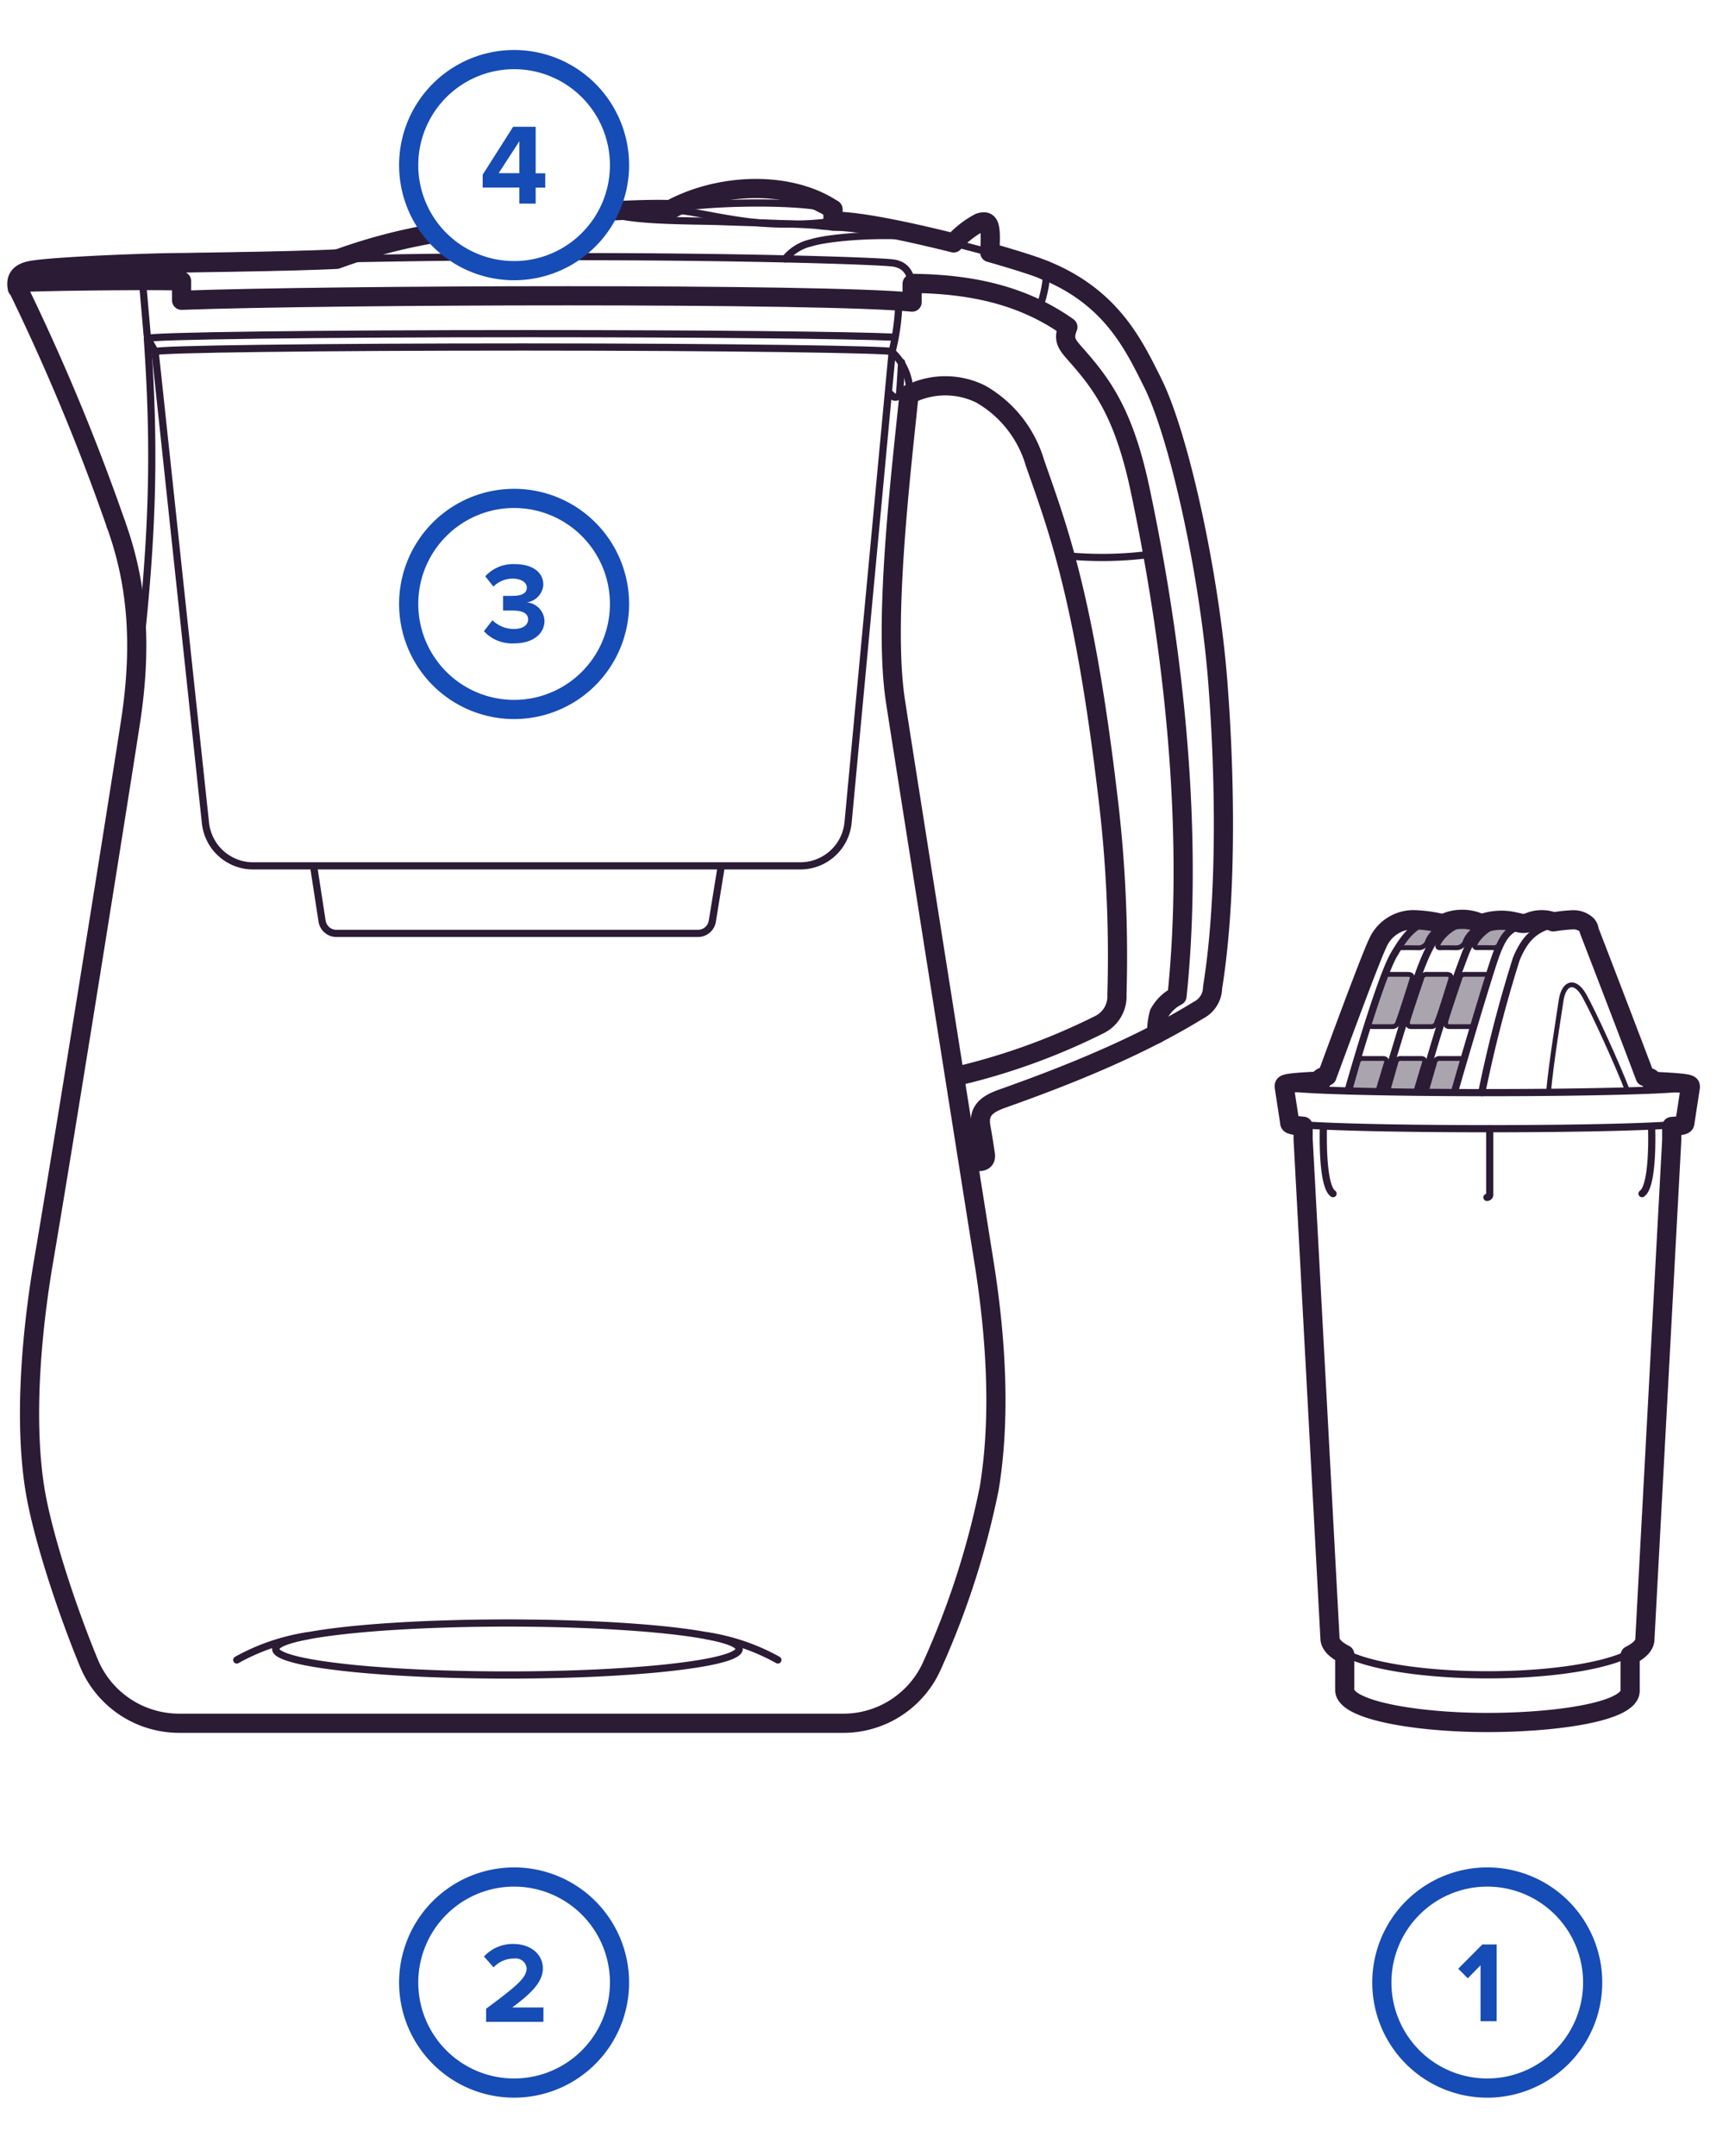 <svg xmlns="http://www.w3.org/2000/svg" width="471" viewBox="0 0 353.25 440.25" height="587" version="1.0"><path stroke-linecap="round" transform="matrix(1.958 0 0 1.959 -373.788 -1.113)" fill="none" stroke-linejoin="round" d="M196.26 38.08c1.86 4.27 4.25 10.1 6.79 17.13 2.06 5.699 2.83 12 1.54 20.49-.85 5.6-6.86 43.3-9.09 56.33-1.09 6.401-2.12 15.84-.94 23.55.71 4.65 3.22 12.41 5.65 18.3a10.07 10.07 0 0 0 1.535 2.58 10.233 10.233 0 0 0 2.217 2.02 10.306 10.306 0 0 0 2.711 1.288 10.259 10.259 0 0 0 2.967.442h69.28a10.091 10.091 0 0 0 4.224-.907 10.06 10.06 0 0 0 2.436-1.563 10.37 10.37 0 0 0 1.028-1.026 10.213 10.213 0 0 0 1.562-2.434 86.13 86.13 0 0 0 6-18.54c1.24-7.47.7-15.86-.54-23.6-.45-2.78-8.69-54.84-9.25-58.56-1.29-8.48.68-24.44 1.43-31.93" stroke="#2b1b35" stroke-width=".75"/><path stroke-linecap="round" transform="matrix(1.958 0 0 1.959 -373.788 -1.113)" fill="none" stroke-linejoin="round" d="M203 55.21c2.06 5.699 2.83 12 1.54 20.49-.85 5.6-6.86 43.3-9.09 56.33-1.09 6.401-2.12 15.84-.94 23.55.71 4.65 3.22 12.41 5.65 18.3a10.144 10.144 0 0 0 2.568 3.67 10.092 10.092 0 0 0 2.492 1.673 10.259 10.259 0 0 0 4.37.987h69.28a10.039 10.039 0 0 0 2.866-.405c.464-.136.917-.303 1.358-.503a10.06 10.06 0 0 0 2.436-1.563 9.95 9.95 0 0 0 1.026-1.025 9.998 9.998 0 0 0 1.564-2.434 86.13 86.13 0 0 0 6-18.54c1.24-7.47.7-15.86-.54-23.6-.45-2.78-8.69-54.84-9.25-58.56-1.29-8.48.68-24.44 1.43-31.93" stroke="#2b1b35" stroke-width="2"/><path stroke-linecap="round" transform="matrix(1.958 0 0 1.959 -373.788 -1.113)" fill="none" stroke-linejoin="round" d="M292 121.66h.91c.57 0 .92-.14.8-.84-.08-.469-.21-1.44-.44-2.68-.31-1.65.42-2.38 2.09-3 7.5-2.65 14.65-5.6 20.6-9.27a2.652 2.652 0 0 0 1.063-.969c.13-.208.23-.429.3-.662a2.78 2.78 0 0 0 .107-.72c1.81-11.22 1-25.738.62-30.838-.77-11.51-4.05-26.58-6.88-32.23-2-4-4.32-8.911-11.26-11.73" stroke="#2b1b35" stroke-width=".75"/><path stroke-linecap="round" transform="matrix(1.958 0 0 1.959 -373.788 -1.113)" fill="none" stroke-linejoin="round" d="M290.6 112.79a67.62 67.62 0 0 0 15.06-5.43 3.22 3.22 0 0 0 .771-.547 3.277 3.277 0 0 0 1.02-2.562c.205-7.06-.128-14.093-1.002-21.1-2.44-20.501-5.2-27.601-7.56-34.35a12.012 12.012 0 0 0-.867-2.158 12.175 12.175 0 0 0-2.867-3.637 12.263 12.263 0 0 0-1.896-1.345 8.326 8.326 0 0 0-5.63-.652 8.348 8.348 0 0 0-1.81.652" stroke="#2b1b35" stroke-width=".75"/><path stroke-linecap="round" transform="matrix(1.958 0 0 1.959 -373.788 -1.113)" fill="none" stroke-linejoin="round" d="M292 121.66h.91c.57 0 .92-.14.8-.84-.08-.469-.21-1.44-.44-2.68-.31-1.65.42-2.38 2.09-3 7.5-2.65 14.65-5.6 20.6-9.27a2.652 2.652 0 0 0 1.063-.969c.13-.208.23-.429.3-.662a2.78 2.78 0 0 0 .107-.72c1.81-11.22 1-25.738.62-30.838-.77-11.51-4.05-26.58-6.88-32.23-2-4-4.32-8.911-11.26-11.73" stroke="#2b1b35" stroke-width="2"/><path stroke-linecap="round" transform="matrix(1.958 0 0 1.959 -373.788 -1.113)" fill="none" stroke-linejoin="round" d="M290.6 112.79a67.62 67.62 0 0 0 15.06-5.43 3.22 3.22 0 0 0 .771-.547 3.277 3.277 0 0 0 1.02-2.562c.205-7.06-.128-14.093-1.002-21.1-2.44-20.501-5.2-27.601-7.56-34.35a12.012 12.012 0 0 0-.867-2.158 12.175 12.175 0 0 0-2.867-3.637 12.263 12.263 0 0 0-1.896-1.345 8.326 8.326 0 0 0-5.63-.652 8.348 8.348 0 0 0-1.81.652" stroke="#2b1b35" stroke-width="2"/><path stroke-linecap="round" transform="matrix(1.958 0 0 1.959 -373.788 -1.113)" fill="none" stroke-linejoin="round" d="M286.13 30.11c5.76.07 11.31 1.08 16.2 4.55-.51 1.28-.14 1.78.77 2.8 2.75 3.11 5.071 6.11 6.78 14.2 4.49 21.22 5.25 39.3 3.84 52.74a4.39 4.39 0 0 0-1.87 1.82 7.439 7.439 0 0 0-.25 2.12" stroke="#2b1b35" stroke-width=".75"/><path stroke-linecap="round" transform="matrix(1.958 0 0 1.959 -373.788 -1.113)" fill="none" stroke-linejoin="round" d="M286.13 30.11c5.76.07 11.31 1.08 16.2 4.55-.51 1.28-.14 1.78.77 2.8 2.75 3.11 5.071 6.11 6.78 14.2 4.49 21.22 5.25 39.3 3.84 52.74a4.39 4.39 0 0 0-1.87 1.82 7.439 7.439 0 0 0-.25 2.12" stroke="#2b1b35" stroke-width="2"/><path stroke-linecap="round" transform="matrix(1.958 0 0 1.959 -373.788 -1.113)" fill="none" stroke-linejoin="round" d="M302.06 58.49a38.85 38.85 0 0 0 9.13-.17M206.28 35.86c.75 11 .77 20.45-1.36 37.31m63.111 99.3a.4.4 0 0 1-.118.265c-.078.09-.193.177-.347.263a4.132 4.132 0 0 1-.576.26c-.232.083-.497.167-.8.248-.304.082-.64.164-1.016.242-.373.077-.778.153-1.219.227a58.154 58.154 0 0 1-3.007.41 80.01 80.01 0 0 1-1.757.18 130.221 130.221 0 0 1-3.942.295 157.55 157.55 0 0 1-4.38.204c-.758.025-1.524.047-2.302.063-.777.018-1.559.032-2.347.04a234.231 234.231 0 0 1-4.74 0c-.788-.008-1.57-.022-2.346-.04a168.122 168.122 0 0 1-4.537-.153 157.55 157.55 0 0 1-2.145-.114 130.22 130.22 0 0 1-3.942-.295 80.01 80.01 0 0 1-3.352-.377c-.501-.068-.974-.14-1.413-.213-.44-.074-.846-.15-1.219-.227-.375-.078-.712-.16-1.015-.242a10.028 10.028 0 0 1-.8-.249 4.132 4.132 0 0 1-.577-.26 1.288 1.288 0 0 1-.347-.262.401.401 0 0 1-.118-.265c0-.088.04-.178.118-.266.078-.087.193-.175.347-.263.156-.088.347-.173.577-.257.231-.086.496-.17.8-.251.303-.082.64-.162 1.013-.24.375-.08.78-.155 1.221-.229a44.86 44.86 0 0 1 1.413-.213 79.418 79.418 0 0 1 3.352-.375c.612-.058 1.248-.11 1.907-.16.658-.05 1.337-.093 2.035-.135a151.825 151.825 0 0 1 4.38-.203 180.621 180.621 0 0 1 4.649-.104 187.415 187.415 0 0 1 4.74 0 180.622 180.622 0 0 1 4.648.104 151.825 151.825 0 0 1 6.414.339 103.707 103.707 0 0 1 3.665.336c.559.064 1.092.13 1.594.198.501.068.972.14 1.413.213.44.074.846.15 1.219.23.375.077.712.157 1.015.239.304.082.57.165.8.251.23.084.422.17.577.257.154.088.27.176.347.263a.405.405 0 0 1 .118.266Zm0 0" stroke="#2b1b35" stroke-width=".75"/><path stroke-linecap="round" transform="matrix(1.958 0 0 1.959 -373.788 -1.113)" fill="none" stroke-linejoin="round" d="M215.609 173.61a22.023 22.023 0 0 1 7.442-2.53m49.019 2.53a21.998 21.998 0 0 0-7.44-2.53M236.32 24.9A58.335 58.335 0 0 0 226 27.56c-3.48.19-11.45.31-16 .38-1.729 0-5.34.13-8.72.29m98.64.51c-1.24-.58-5.74-1.85-5.74-1.85.17-2.85 0-3.46-1.09-3.1a9.962 9.962 0 0 0-2.68 2.1c-2.52-.63-11.06-2.64-12.58-2.26a26.11 26.11 0 0 1-4.53.29c-5.279.12-10-1.51-12.79-1.51-1.52 0-3.75.1-6.38.29m-52.8 7.3c3.85-.17 7.71-.27 8.51-.14v1.999c15.22-.568 65.67-.74 74.85.191a22.99 22.99 0 0 1-.71 5.2 5.64 5.64 0 0 1 1.409 2.012 5.66 5.66 0 0 1 .43 2.419" stroke="#2b1b35" stroke-width=".75"/><path stroke-linecap="round" transform="matrix(1.958 0 0 1.959 -373.788 -1.113)" fill="none" stroke-linejoin="round" d="M206.28 35.86c0-.28 17.78-.51 39.7-.51 18.29 0 33.68.16 38.3.37m-77.21 1.51c0-.27 17.2-.49 38.47-.49S284 37 284 37.23" stroke="#2b1b35" stroke-width=".75"/><path stroke-linecap="round" transform="matrix(1.958 0 0 1.959 -373.788 -1.113)" fill="none" stroke-linejoin="round" d="m205.779 30 .47 5.38c.027.293.115.566.26.82l.361.62c.142.24.228.502.26.78l5.209 48.73c.032.307.09.608.178.904.085.297.2.582.339.857a4.865 4.865 0 0 0 1.115 1.455c.227.208.475.391.738.55a4.96 4.96 0 0 0 2.632.734h57.058c.312 0 .619-.026.924-.083a5.048 5.048 0 0 0 2.466-1.222c.23-.21.437-.44.625-.686a5.02 5.02 0 0 0 .986-2.568l4.6-49.04m-.39 4.219.39.36a.4.4 0 0 0 .445.148.4.4 0 0 0 .315-.347c.06-.4.22-3.27.22-3.27M203 29.89s-.08-1.73.54-1.76m6.3 1.75c0-.589.16-1.93 1.3-2m39.52-.56c18.25 0 31.62.45 33.38.659 1.76.211 2.25 1.69 1.999 4.002h-1.369m-58.81-4.411c4.39-.09 8.69-.16 12.84-.2m15.68-4.7c2 1 8.7.89 11.79 1 1.33.06 8.86.25 10.061.41 2 .25 4.549.23 4.92-.21" stroke="#2b1b35" stroke-width=".75"/><path stroke-linecap="round" transform="matrix(1.958 0 0 1.959 -373.788 -1.113)" fill="none" stroke-linejoin="round" d="M272.83 27.56c.338-.422.74-.777 1.198-1.062a4.75 4.75 0 0 1 1.483-.609c2.049-.67 10-1.33 14.89 0 1.228.331 3.1.812 3.768 1.001m-33.289-4.47c2.93-.77 13.58-1.06 16.94 0v1" stroke="#2b1b35" stroke-width=".75"/><path stroke-linecap="round" transform="matrix(1.958 0 0 1.959 -373.788 -1.113)" fill="none" stroke-linejoin="round" d="M277.82 22.4v1.02" stroke="#2b1b35" stroke-width="2"/><path stroke-linecap="round" transform="matrix(1.958 0 0 1.959 -373.788 -1.113)" fill="none" stroke-linejoin="round" d="M277.82 22.4c-4.49-3-11.7-2.811-16.94 0" stroke="#2b1b35" stroke-width=".75"/><path stroke-linecap="round" transform="matrix(1.958 0 0 1.959 -373.788 -1.113)" fill="none" stroke-linejoin="round" d="M235.65 25a57.962 57.962 0 0 0-9.62 2.6c-3.48.19-11.45.31-16 .379-1.64 0-4.94.122-8.15.261m59-5.82c-1.54-.05-3.59 0-6 .13m45.04 6.19c-1.24-.58-5.74-1.85-5.74-1.85.17-2.85 0-3.46-1.09-3.1a9.962 9.962 0 0 0-2.68 2.1c-2.52-.63-9.46-2.31-12.58-2.26m-.01-1.23c-4.49-3-11.7-2.811-16.94 0" stroke="#2b1b35" stroke-width="2"/><path stroke-linecap="round" transform="matrix(1.958 0 0 1.959 -373.788 -1.113)" fill="none" stroke-linejoin="round" d="M299.42 32.45c.46-1.17.9-3.52.5-3.71m-76.29 62.15.88 5.7a1.524 1.524 0 0 0 .509.915c.137.118.288.208.458.27.168.064.343.096.523.096h37.74a1.513 1.513 0 0 0 1.49-1.27l.93-5.72" stroke="#2b1b35" stroke-width=".75"/><path stroke-linecap="round" transform="matrix(1.958 0 0 1.959 -373.788 -1.113)" fill="none" stroke-linejoin="round" d="M193.23 30c3.75-.16 15.829-.25 16.62-.13v2.001c15.22-.57 67-.742 76.23.19v-1.91" stroke="#2b1b35" stroke-width="2"/><path fill="#164cb5" d="M105.035 103.742a19.641 19.641 0 0 1 3.82.375c.63.125 1.25.281 1.864.469a19.94 19.94 0 0 1 3.547 1.469 20.273 20.273 0 0 1 3.191 2.133 19.379 19.379 0 0 1 2.71 2.719c.407.495.79 1.007 1.145 1.542.36.535.688 1.082.989 1.649a19.091 19.091 0 0 1 1.469 3.55 19.112 19.112 0 0 1 .75 3.766 19.661 19.661 0 0 1-.282 5.742 19.24 19.24 0 0 1-.468 1.864 19.091 19.091 0 0 1-1.469 3.55 18.63 18.63 0 0 1-.989 1.649 19.217 19.217 0 0 1-1.144 1.543 19.38 19.38 0 0 1-1.29 1.425c-.452.454-.929.883-1.421 1.293a20.273 20.273 0 0 1-3.191 2.133 19.94 19.94 0 0 1-3.547 1.469 19.112 19.112 0 0 1-3.766.75 19.641 19.641 0 0 1-5.738-.281 19.523 19.523 0 0 1-3.672-1.117 20.158 20.158 0 0 1-1.738-.82 20.663 20.663 0 0 1-1.649-.989 21.007 21.007 0 0 1-1.543-1.145 20.75 20.75 0 0 1-1.422-1.292 19.432 19.432 0 0 1-2.437-2.97 20.664 20.664 0 0 1-.988-1.648 19.598 19.598 0 0 1-1.934-5.414 19.411 19.411 0 0 1-.375-3.82 19.661 19.661 0 0 1 .84-5.688 19.598 19.598 0 0 1 14.918-13.53 19.411 19.411 0 0 1 3.82-.376m0-3.918c-.77 0-1.539.04-2.305.114-.765.074-1.523.187-2.28.34a23.534 23.534 0 0 0-4.406 1.336 24.094 24.094 0 0 0-4.063 2.172c-.641.429-1.258.886-1.852 1.374a22.887 22.887 0 0 0-1.707 1.55 23.772 23.772 0 0 0-1.55 1.708 23.42 23.42 0 0 0-1.372 1.855c-.43.641-.824 1.301-1.188 1.977a23.952 23.952 0 0 0-1.762 4.258 23.42 23.42 0 0 0-.558 2.238 22.536 22.536 0 0 0-.34 2.285 23.833 23.833 0 0 0-.113 2.305c0 .77.04 1.535.113 2.3.075.77.188 1.528.34 2.286a23.42 23.42 0 0 0 3.508 8.473c.426.64.883 1.257 1.371 1.855a23.772 23.772 0 0 0 1.55 1.707 22.887 22.887 0 0 0 1.708 1.55 23.046 23.046 0 0 0 3.832 2.559 22.39 22.39 0 0 0 2.082.989 23.534 23.534 0 0 0 6.687 1.675c.766.075 1.536.114 2.305.114.77 0 1.535-.04 2.3-.114a22.46 22.46 0 0 0 2.282-.34 23.42 23.42 0 0 0 4.41-1.335 22.76 22.76 0 0 0 2.082-.989 22.25 22.25 0 0 0 1.977-1.183 23.657 23.657 0 0 0 5.11-4.633 24.48 24.48 0 0 0 1.374-1.855 24.023 24.023 0 0 0 2.172-4.063 23.924 23.924 0 0 0 1.676-6.695 23.899 23.899 0 0 0 0-4.606 23.44 23.44 0 0 0-.902-4.523 23.664 23.664 0 0 0-.774-2.172 24.212 24.212 0 0 0-.988-2.086 24.694 24.694 0 0 0-1.184-1.977 24.48 24.48 0 0 0-1.375-1.855 23.719 23.719 0 0 0-3.257-3.258 23.387 23.387 0 0 0-3.828-2.559 24.138 24.138 0 0 0-2.083-.988 23.42 23.42 0 0 0-4.41-1.336 22.46 22.46 0 0 0-2.281-.34 23.813 23.813 0 0 0-2.3-.113Zm0 0"/><path fill="#164cb5" d="m98.867 128.898 1.742-2.234a6.18 6.18 0 0 0 1.993 1.313 6.22 6.22 0 0 0 2.335.472c1.958 0 2.958-.824 2.958-1.96 0-1.137-.961-1.802-3.153-1.802h-1.96v-3h1.96c1.742 0 2.895-.507 2.895-1.664 0-1.156-1.27-1.863-2.914-1.863a5.62 5.62 0 0 0-2.118.434c-.68.281-1.277.68-1.8 1.195l-1.664-2.098a7.676 7.676 0 0 1 2.722-1.906 7.623 7.623 0 0 1 3.27-.582c3.66 0 5.875 1.645 5.875 4.25a3.93 3.93 0 0 1-2.153 3.184 3.93 3.93 0 0 1-1.277.383c.484.03.945.148 1.387.351a3.882 3.882 0 0 1 1.961 2.016 3.9 3.9 0 0 1 .316 1.394c0 2.703-2.43 4.606-6.168 4.606a7.762 7.762 0 0 1-3.383-.547 7.751 7.751 0 0 1-2.824-1.942Zm6.168 256.379a19.641 19.641 0 0 1 3.82.375c.63.125 1.25.282 1.864.47a19.091 19.091 0 0 1 3.547 1.469c.562.3 1.113.632 1.644.987a19.28 19.28 0 0 1 4.258 3.86c.406.496.789 1.011 1.144 1.546.36.532.688 1.082.989 1.649a19.092 19.092 0 0 1 1.469 3.547 19.509 19.509 0 0 1 .844 5.688 19.781 19.781 0 0 1-.376 3.823 19.24 19.24 0 0 1-.468 1.864 19.091 19.091 0 0 1-1.469 3.547 18.19 18.19 0 0 1-.989 1.648 19.28 19.28 0 0 1-1.144 1.547 20.21 20.21 0 0 1-1.29 1.426 19.28 19.28 0 0 1-2.969 2.434 19.306 19.306 0 0 1-3.382 1.812 19.94 19.94 0 0 1-1.808.648 19.587 19.587 0 0 1-3.766.746 19.49 19.49 0 0 1-1.918.098c-.64 0-1.281-.035-1.918-.098a19.411 19.411 0 0 1-1.902-.281 20.286 20.286 0 0 1-1.863-.465 19.523 19.523 0 0 1-3.547-1.472 18.63 18.63 0 0 1-1.649-.989 19.32 19.32 0 0 1-2.965-2.434 20.262 20.262 0 0 1-1.293-1.425 19.99 19.99 0 0 1-2.133-3.195 19.73 19.73 0 0 1-1.468-3.547 19.766 19.766 0 0 1-.84-5.688 19.781 19.781 0 0 1 .375-3.82 19.25 19.25 0 0 1 1.113-3.676c.246-.594.52-1.172.82-1.738a19.991 19.991 0 0 1 2.133-3.195c.407-.497.84-.97 1.293-1.422.454-.457.926-.887 1.422-1.293a19.565 19.565 0 0 1 4.93-2.957c.59-.246 1.195-.461 1.809-.645a19.113 19.113 0 0 1 3.765-.75 19.641 19.641 0 0 1 1.918-.094m0-3.922c-.77 0-1.539.04-2.305.114a24.82 24.82 0 0 0-2.28.34c-.755.152-1.5.336-2.235.562-.738.223-1.461.48-2.172.777a22.51 22.51 0 0 0-2.082.985c-.68.363-1.34.758-1.98 1.187a23.719 23.719 0 0 0-5.11 4.633 22.764 22.764 0 0 0-1.371 1.852 23.086 23.086 0 0 0-2.172 4.066 23.535 23.535 0 0 0-1.676 6.692 23.894 23.894 0 0 0-.113 2.304c0 .77.04 1.54.113 2.305.075.765.188 1.527.34 2.281a23.131 23.131 0 0 0 1.336 4.41 23.086 23.086 0 0 0 2.172 4.066c.426.641.883 1.258 1.371 1.852a23.719 23.719 0 0 0 5.11 4.633c.64.43 1.3.824 1.98 1.188a22.51 22.51 0 0 0 2.082.984c.71.297 1.434.555 2.172.777a23.098 23.098 0 0 0 4.515.903c.766.074 1.536.113 2.305.113.77 0 1.535-.04 2.3-.113a23.44 23.44 0 0 0 4.52-.902 22.832 22.832 0 0 0 2.172-.778 22.998 22.998 0 0 0 4.059-2.172c.64-.426 1.258-.887 1.852-1.375a22.973 22.973 0 0 0 3.257-3.258c.489-.594.946-1.21 1.375-1.851a24.093 24.093 0 0 0 2.172-4.067c.293-.71.551-1.433.774-2.172.226-.738.41-1.48.562-2.238.149-.754.262-1.515.34-2.281a23.966 23.966 0 0 0 0-4.61 23.44 23.44 0 0 0-.902-4.52c-.223-.737-.48-1.46-.774-2.17a24.212 24.212 0 0 0-2.172-4.067c-.43-.64-.886-1.258-1.375-1.852a22.973 22.973 0 0 0-3.258-3.258 22.71 22.71 0 0 0-1.851-1.375 22.998 22.998 0 0 0-4.059-2.172 22.82 22.82 0 0 0-2.172-.777 23.44 23.44 0 0 0-6.82-1.016Zm0 0"/><path fill="#164cb5" d="M99.316 412.82v-2.605c6.403-4.738 8.282-6.367 8.282-8.285a2.164 2.164 0 0 0-.274-.848 2.189 2.189 0 0 0-.582-.672 2.195 2.195 0 0 0-.8-.394 2.26 2.26 0 0 0-.887-.047 5.532 5.532 0 0 0-2.297.453 5.494 5.494 0 0 0-1.914 1.351l-1.957-2.214a7.908 7.908 0 0 1 2.738-1.934 7.869 7.869 0 0 1 3.293-.633c3.328 0 5.992 1.957 5.992 4.996 0 2.684-2.215 4.996-6.265 7.973h6.382v2.937h-11.75Zm204.544-27.543a19.641 19.641 0 0 1 3.82.375c.629.125 1.25.282 1.863.47a19.091 19.091 0 0 1 3.547 1.469c.562.3 1.113.632 1.644.987a19.28 19.28 0 0 1 4.258 3.86c.406.496.79 1.011 1.145 1.546.36.532.687 1.082.988 1.649a19.092 19.092 0 0 1 1.469 3.547 19.509 19.509 0 0 1 .844 5.688 19.781 19.781 0 0 1-.375 3.823c-.125.63-.282 1.25-.47 1.864a19.091 19.091 0 0 1-1.469 3.547c-.3.566-.628 1.117-.987 1.648a19.28 19.28 0 0 1-1.145 1.547 20.21 20.21 0 0 1-1.289 1.426 19.28 19.28 0 0 1-2.969 2.434 19.418 19.418 0 0 1-3.382 1.812 19.94 19.94 0 0 1-1.809.648 19.587 19.587 0 0 1-3.766.746c-.636.063-1.277.098-1.918.098-.64 0-1.28-.035-1.918-.098a19.411 19.411 0 0 1-1.902-.281 20.286 20.286 0 0 1-1.863-.465 19.523 19.523 0 0 1-3.547-1.472 18.775 18.775 0 0 1-1.649-.989 19.32 19.32 0 0 1-2.965-2.434 21.281 21.281 0 0 1-1.292-1.425 19.99 19.99 0 0 1-2.133-3.195 20.158 20.158 0 0 1-1.469-3.547 19.766 19.766 0 0 1-.84-5.688 19.781 19.781 0 0 1 .375-3.82c.125-.633.281-1.254.465-1.867a20.158 20.158 0 0 1 1.469-3.547 19.99 19.99 0 0 1 2.133-3.195 20.295 20.295 0 0 1 2.714-2.715 19.565 19.565 0 0 1 4.93-2.957c.59-.246 1.195-.461 1.809-.645a19.112 19.112 0 0 1 3.765-.75 19.641 19.641 0 0 1 1.918-.094m0-3.922c-.77 0-1.539.04-2.304.114a23.167 23.167 0 0 0-4.516.902c-.738.223-1.46.48-2.172.777a22.51 22.51 0 0 0-2.082.985c-.68.363-1.34.758-1.98 1.187a23.719 23.719 0 0 0-5.11 4.633 22.52 22.52 0 0 0-1.37 1.852 23.086 23.086 0 0 0-2.173 4.066 23.534 23.534 0 0 0-1.675 6.692 23.894 23.894 0 0 0-.114 2.304c0 .77.04 1.54.114 2.305.074.765.187 1.527.34 2.281a23.131 23.131 0 0 0 1.335 4.41 23.086 23.086 0 0 0 2.172 4.066c.426.641.883 1.258 1.371 1.852a23.719 23.719 0 0 0 5.11 4.633c.64.43 1.3.824 1.98 1.188a22.51 22.51 0 0 0 2.082.984c.711.297 1.434.555 2.172.777a23.098 23.098 0 0 0 4.516.903c.765.074 1.535.113 2.304.113.77 0 1.536-.04 2.301-.113a23.44 23.44 0 0 0 4.52-.902c.734-.223 1.46-.481 2.172-.778a22.998 22.998 0 0 0 4.058-2.172c.64-.426 1.258-.887 1.852-1.375a22.973 22.973 0 0 0 3.258-3.258c.488-.594.945-1.21 1.375-1.851a24.094 24.094 0 0 0 2.171-4.067c.293-.71.551-1.433.778-2.172.222-.738.406-1.48.558-2.238.149-.754.262-1.515.34-2.281a22.7 22.7 0 0 0 .11-2.305 22.7 22.7 0 0 0-.11-2.305 23.44 23.44 0 0 0-.902-4.52c-.223-.737-.48-1.46-.774-2.17a24.212 24.212 0 0 0-2.171-4.067c-.43-.64-.887-1.258-1.375-1.852a22.973 22.973 0 0 0-3.258-3.258 22.71 22.71 0 0 0-1.852-1.375 22.998 22.998 0 0 0-4.059-2.172 22.82 22.82 0 0 0-2.171-.777 23.44 23.44 0 0 0-6.82-1.016Zm0 0"/><path fill="#164cb5" d="M302.488 412.703V401.34l-2.605 2.664-1.957-1.957 4.933-4.957h2.918v15.672h-3.328Zm0 0"/><path stroke-linecap="round" transform="matrix(1.958 0 0 1.959 -373.788 -1.113)" fill="#aaa4ae" stroke-linejoin="round" d="M334.69 114.28s.78-2.64.84-2.79c.15-.41 0-.59-.361-.58h-2a.53.53 0 0 0-.209.008.54.54 0 0 0-.19.092.557.557 0 0 0-.137.16.542.542 0 0 0-.064.2l-.81 2.84m6.451-11.48c.15-.469-.07-.59-.42-.59h-2a.531.531 0 0 0-.4.101.531.531 0 0 0-.201.359s-1.359 4-1.448 4.43c-.09.43.12.56.399.56h2a.609.609 0 0 0 .57-.305.594.594 0 0 0 .07-.215c.22-.48 1.38-4.181 1.43-4.34Zm4.05 0c.15-.469-.07-.59-.42-.59h-2a.531.531 0 0 0-.4.101.531.531 0 0 0-.2.359s-1.36 4-1.45 4.43c-.09.43.12.56.4.56h2a.609.609 0 0 0 .57-.305.635.635 0 0 0 .07-.215c.25-.48 1.37-4.181 1.43-4.34Zm3.98 0c.15-.469-.07-.59-.421-.59h-2a.531.531 0 0 0-.398.101.531.531 0 0 0-.202.359s-1.358 4-1.448 4.43c-.092.43.12.56.399.56h1.999a.614.614 0 0 0 .425-.133.6.6 0 0 0 .146-.172.635.635 0 0 0 .07-.215c.26-.48 1.38-4.181 1.43-4.34Zm-7.58 11.55s.78-2.64.84-2.79c.15-.41 0-.59-.36-.58h-2a.495.495 0 0 0-.21.01.504.504 0 0 0-.326.25.507.507 0 0 0-.064.2l-.81 2.84m6.98.07s.78-2.64.84-2.79c.15-.41 0-.59-.36-.58h-2a.493.493 0 0 0-.21.01.504.504 0 0 0-.326.25.507.507 0 0 0-.064.2l-.87 3m1.86-17.26a2.716 2.716 0 0 0-2.07-.18 4.5 4.5 0 0 0-2.31 1.74c-.35.57-.25.72.1.7.351-.02 1.41 0 1.68 0a.978.978 0 0 0 .568-.225.964.964 0 0 0 .332-.515c.165-.36.397-.674.692-.937.295-.265.63-.458 1.007-.582Zm3.94 0a2.716 2.716 0 0 0-2.07-.18 4.5 4.5 0 0 0-2.31 1.74c-.35.57-.25.72.1.7.35-.02 1.41 0 1.68 0a.978.978 0 0 0 .569-.225.976.976 0 0 0 .33-.515 2.79 2.79 0 0 1 .693-.937 2.79 2.79 0 0 1 1.008-.582Zm3.9 0a2.72 2.72 0 0 0-2.07-.18 4.505 4.505 0 0 0-2.351 1.73c-.35.57-.25.72.102.7.349-.02 1.408 0 1.68 0a.978.978 0 0 0 .568-.225.976.976 0 0 0 .331-.515c.17-.363.407-.676.71-.939a2.812 2.812 0 0 1 1.03-.57Zm0 0" stroke="#2b1b35" stroke-width=".5"/><path stroke-linecap="round" transform="matrix(1.958 0 0 1.959 -373.788 -1.113)" fill="none" stroke-linejoin="round" d="M366.52 117.62c0 .34-9.14.61-20.42.61-11.28 0-20.42-.28-20.42-.61m37.77-4.14c2.3.1 3.649.22 3.649.36 0 .35-9.399.63-20.999.63s-21-.28-21-.63a13.194 13.194 0 0 1 3.39-.34m33.83 57.9c0 2.08-7.26 3.76-16.21 3.76-8.95 0-16.21-1.69-16.21-3.76m30.87 5.42c0 1.77-6.57 3.21-14.67 3.21s-14.67-1.44-14.67-3.21m.01 0v-3.81m29.33 3.81v-3.81" stroke="#2b1b35" stroke-width=".75"/><path stroke-linecap="round" transform="matrix(1.958 0 0 1.959 -373.788 -1.113)" fill="none" stroke-linejoin="round" d="M365.12 117.85v1.48l-2.8 52.08m-32.43 0-2.8-52.08v-1.47m-1.98-4.02.58 3.78m41.409-3.78-.579 3.78M329 118s-.24 6.14 1 7m33.24-7s.25 6.15-1 7m-15.89-6.77v6.87a.285.285 0 0 1-.29.29m-16.95-11.22s4.72-12.94 5.77-15.16a3.89 3.89 0 0 1 3.85-2.33c.96.048 1.908.192 2.84.43a4.283 4.283 0 0 1 1.975-.476c.696 0 1.354.16 1.975.477a6.005 6.005 0 0 1 3.68-.182c.404.128.807.128 1.21 0a3.253 3.253 0 0 1 1.279-.297 3.25 3.25 0 0 1 1.29.228 16.47 16.47 0 0 1 1.902-.22c1 0 1.66.37 1.66.94 0 0 6 15.6 6.338 16.62" stroke="#2b1b35" stroke-width=".75"/><path stroke-linecap="round" transform="matrix(1.958 0 0 1.959 -373.788 -1.113)" fill="none" stroke-linejoin="round" d="M345.52 114.47a136.801 136.801 0 0 1 3.6-13.93c1.08-2.6 2.41-3.65 5.76-3.91" stroke="#2b1b35" stroke-width=".75"/><path stroke-linecap="round" transform="matrix(1.958 0 0 1.959 -373.788 -1.113)" fill="none" stroke-linejoin="round" d="M352.48 114.47c.27-3.09 1.12-8.23 1.32-9.619.28-1.85 1.42-2.241 2.4-.52.98 1.718 3.561 7.399 4.5 9.869" stroke="#2b1b35" stroke-width=".5"/><path stroke-linecap="round" transform="matrix(1.958 0 0 1.959 -373.788 -1.113)" fill="none" stroke-linejoin="round" d="M328.37 114.17c.21-.81.59-1.28 1.079-1.2m33.051.03a1.157 1.157 0 0 1 .776.37 1.168 1.168 0 0 1 .314.8m-32.03.12s3.28-11.64 4.81-14.23c1.23-2.09 2.53-3.75 4.561-3.34m-5.752 17.56c1.002-3.16 3.302-11 3.88-12.53 1.092-2.92 2.37-5.299 4.78-5.11m-4.639 17.73a139.577 139.577 0 0 1 4.66-14.54c.63-1.41 1.55-3.17 3.74-3.11m-4.89 17.56c.39-1.39 3.68-12.659 4.41-14.48.5-1.23 1-2.27 2.3-2.69" stroke="#2b1b35" stroke-width=".75"/><path stroke-linecap="round" transform="matrix(1.958 0 0 1.959 -373.788 -1.113)" fill="none" stroke-linejoin="round" d="m366.71 117.63.57-3.71a.28.28 0 0 0 0-.08c0-.22 0-.37-3.82-.54a1.061 1.061 0 0 0-.9-.5c-1.45-3.87-5.52-14.431-5.84-15.25a.866.866 0 0 0-.28-.6 2.064 2.064 0 0 0-1.56-.49c-.632.033-1.258.103-1.88.21a3.352 3.352 0 0 0-1.327-.225 3.355 3.355 0 0 0-1.313.305 1.615 1.615 0 0 1-1 0l-.34-.07a6.009 6.009 0 0 0-3.54.19 4.436 4.436 0 0 0-2-.469c-.704 0-1.37.156-2 .469a14.324 14.324 0 0 0-2.82-.419 4.048 4.048 0 0 0-2.386.588 4.06 4.06 0 0 0-1.614 1.85c-.84 1.78-4.06 10.512-5.29 13.862a.984.984 0 0 0-.524.133.977.977 0 0 0-.377.387c-3.559.17-3.559.309-3.559.528a.28.28 0 0 0 0 .082l.57 3.709c0 .14 0 .27 1.4.38v1.37l2.8 52c0 .64.579 1.21 1.54 1.7v3.7c0 2.12 7.55 3.39 14.85 3.39S361 179 361 176.83v-3.7c1-.5 1.54-1.07 1.54-1.7l2.8-52a.3.3 0 0 0 0-.06V118c1.32-.1 1.36-.229 1.37-.37Zm0 0" stroke="#2b1b35" stroke-width="2"/><path fill="#164cb5" d="M105.035 14.129c.64 0 1.281.031 1.918.094a19.6 19.6 0 0 1 1.902.285 19.094 19.094 0 0 1 3.672 1.113c.594.246 1.172.52 1.739.82a19.71 19.71 0 0 1 3.191 2.137 19.379 19.379 0 0 1 2.71 2.715c.407.496.79 1.012 1.145 1.543a19.598 19.598 0 0 1 1.813 3.387 19.987 19.987 0 0 1 1.113 3.675 19.587 19.587 0 0 1 .282 5.743 19.411 19.411 0 0 1-.75 3.77 19.091 19.091 0 0 1-1.469 3.547c-.301.565-.63 1.116-.989 1.647a18.321 18.321 0 0 1-1.144 1.543 19.38 19.38 0 0 1-1.29 1.426c-.452.453-.929.887-1.421 1.293a19.28 19.28 0 0 1-1.547 1.145 19.058 19.058 0 0 1-3.383 1.809 18.82 18.82 0 0 1-1.808.648 19.112 19.112 0 0 1-3.766.75 19.641 19.641 0 0 1-5.738-.282 19.113 19.113 0 0 1-1.863-.468 18.449 18.449 0 0 1-1.809-.649 19.565 19.565 0 0 1-10.598-10.602 19.94 19.94 0 0 1-.648-1.808 20.687 20.687 0 0 1-.465-1.867 19.411 19.411 0 0 1-.375-3.82 19.721 19.721 0 0 1 .375-3.825 20.2 20.2 0 0 1 .465-1.863 20.016 20.016 0 0 1 1.469-3.55c.304-.563.632-1.114.988-1.65a19.431 19.431 0 0 1 3.86-4.258 19.99 19.99 0 0 1 1.542-1.147 20.664 20.664 0 0 1 1.649-.989 20.158 20.158 0 0 1 3.547-1.468 18.92 18.92 0 0 1 1.863-.465 19.421 19.421 0 0 1 3.82-.38m0-3.917c-.77 0-1.539.039-2.305.113a22.63 22.63 0 0 0-2.28.34A23.534 23.534 0 0 0 96.043 12a24.093 24.093 0 0 0-4.063 2.172c-.641.43-1.258.887-1.852 1.375a23.773 23.773 0 0 0-3.258 3.262c-.488.593-.945 1.21-1.371 1.851a23.568 23.568 0 0 0-2.95 6.238 22.85 22.85 0 0 0-.558 2.239 22.46 22.46 0 0 0-.34 2.281 23.894 23.894 0 0 0-.113 2.305c0 .77.04 1.535.113 2.304.075.766.188 1.528.34 2.282A23.42 23.42 0 0 0 85.5 46.78c.426.64.883 1.258 1.371 1.856a23.772 23.772 0 0 0 1.55 1.707 22.887 22.887 0 0 0 1.708 1.55 23.657 23.657 0 0 0 3.832 2.563 22.51 22.51 0 0 0 2.082.984c.71.297 1.434.555 2.172.778.734.222 1.48.41 2.234.562a23.783 23.783 0 0 0 4.586.45 23.603 23.603 0 0 0 4.582-.45c.754-.152 1.5-.34 2.238-.562a22.82 22.82 0 0 0 2.172-.778 22.998 22.998 0 0 0 4.059-2.171 23.658 23.658 0 0 0 5.11-4.633 23.387 23.387 0 0 0 2.559-3.832c.362-.68.69-1.375.987-2.086a23.924 23.924 0 0 0 1.676-6.692 24.023 24.023 0 0 0 0-4.609 24.893 24.893 0 0 0-.34-2.281 24 24 0 0 0-1.336-4.414 24.093 24.093 0 0 0-2.172-4.063c-.43-.64-.886-1.258-1.375-1.851a23.024 23.024 0 0 0-3.258-3.262 23.387 23.387 0 0 0-3.828-2.559 24.138 24.138 0 0 0-2.082-.988 23.42 23.42 0 0 0-4.41-1.336 22.461 22.461 0 0 0-2.281-.34 23.813 23.813 0 0 0-2.3-.113Zm0 0"/><path fill="#164cb5" d="M106.113 41.559v-3.254h-7.5V35.68l6.227-9.797h4.601v9.504h1.957v2.937h-1.957v3.254h-3.328Zm0-12.715-4.23 6.523h4.23Zm0 0"/><path stroke-linecap="round" transform="matrix(1.958 0 0 1.959 -373.788 -1.113)" fill="none" stroke-linejoin="round" d="M192.77 30.62A225.052 225.052 0 0 1 203 55.21m23-27.65c-3.48.19-11.45.31-16 .38-3.27 0-13.221.38-15.73.8-1.51.25-1.73 1-1.559 1.88" stroke="#2b1b35" stroke-width="2"/></svg>